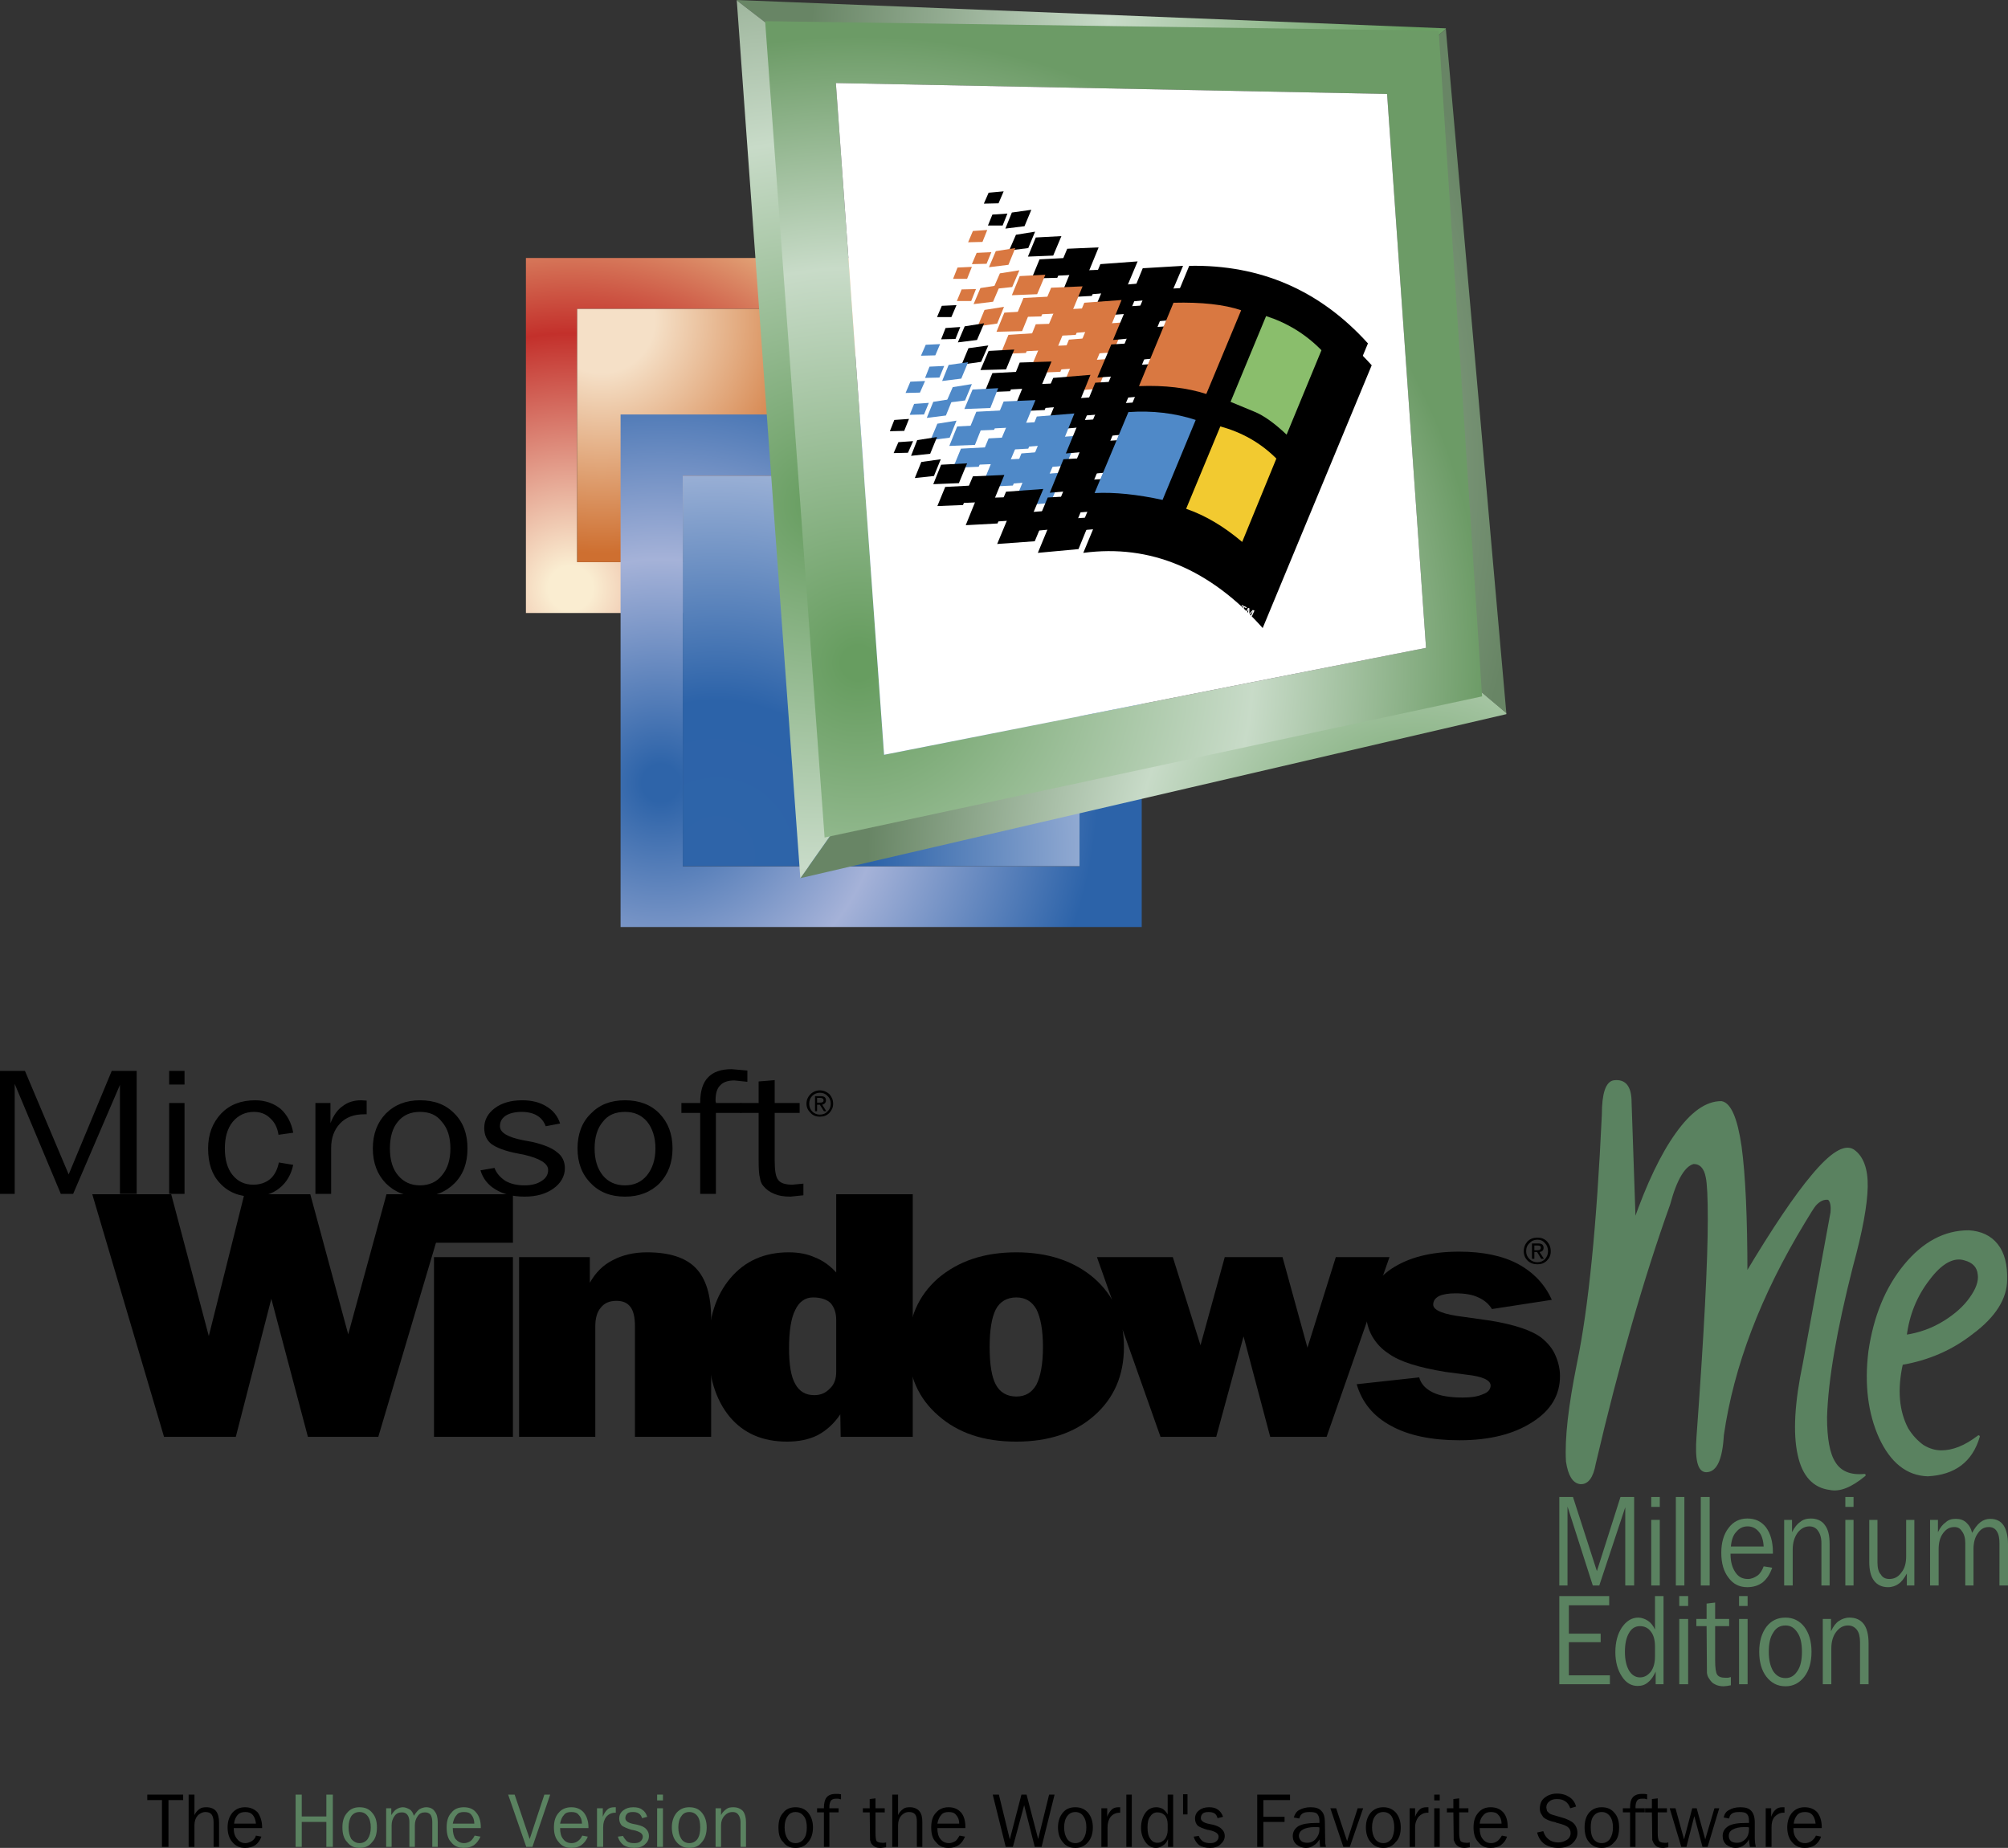 <!--?xml version="1.0" standalone="no"?--><svg xmlns="http://www.w3.org/2000/svg" viewBox="0 0 587.6 540.8"><rect x="0" y="0" width="587.6" height="540.8" fill="#333333" stroke="none"/><title>Microsoft Windows Millenium Edition - SVG vector logo - www.oklogos.com</title><path d="M456.3 464h2.4v-23.1l7.4 23.1h1.9l7.6-22.9V464h2.6v-25.9h-4l-6.9 21.7-7-21.7h-4V464z" fill="#5a8260"/><g fill="#5a8260"><path d="M483.2 441h2.5v-2.9h-2.5v2.9zM483.2 464h2.5v-19.2h-2.5V464z"/></g><path d="M490.4 464h2.5v-25.9h-2.5V464zM497.7 464h2.6v-25.9h-2.6V464zM516.8 447c-1.4-1.8-3.2-2.6-5.5-2.6-2.2 0-4.1.9-5.5 2.8-1.4 1.8-2.1 4.3-2.1 7.2 0 3.1.7 5.5 2.1 7.3 1.3 1.8 3.1 2.8 5.5 2.8 1.8 0 3.3-.5 4.5-1.4 1.2-1 2.1-2.3 2.8-4.3l-2.5-.4c-.4 1.1-1 2.1-1.8 2.7-.9.6-1.8 1-2.8 1-1.6 0-2.8-.6-3.7-2-.9-1.3-1.4-3.1-1.4-5.3v-.1h12.4v-.5c0-3-.7-5.4-2-7.2zm-5.4-.3c1.4 0 2.5.6 3.3 1.6.8.9 1.3 2.4 1.4 4.3h-9.6c.2-2 .7-3.4 1.6-4.3.8-1 1.9-1.6 3.3-1.6zM529.9 444.4c-1.2 0-2.3.3-3.1 1-.9.6-1.7 1.6-2.4 3v-3.6h-2.3V464h2.5v-10.6c0-1.9.5-3.5 1.4-4.8.9-1.2 2.1-1.9 3.5-1.9 1.1 0 2 .5 2.5 1.3.6.8 1 2 1 3.6V464h2.4v-12.1c0-2.5-.4-4.3-1.4-5.6-.9-1.3-2.4-1.9-4.1-1.9z" fill="#5a8260"/><g fill="#5a8260"><path d="M540 441h2.4v-2.9H540v2.9zM540 464h2.4v-19.2H540V464z"/></g><path d="M560.2 444.8h-2.4v10.6c0 2-.4 3.6-1.4 4.8-.9 1.3-2.1 1.9-3.5 1.9-1.1 0-2-.4-2.5-1.3-.7-.7-1-2-1-3.6v-12.4H547V457c0 2.4.4 4.3 1.4 5.6.9 1.2 2.3 1.9 4.1 1.9 1.2 0 2.3-.4 3.1-1 .9-.6 1.6-1.6 2.4-3v3.5h2.2v-19.2zM577.1 448.6c-.3-1.3-.9-2.3-1.8-3.1-.8-.7-1.8-1-3-1s-2.2.3-2.9 1c-.9.6-1.6 1.5-2.3 2.9v-3.6h-2.3V464h2.5v-10.6c0-1.9.4-3.5 1.3-4.7.9-1.2 1.9-1.8 3.3-1.8 1 0 1.7.4 2.2 1.2.7.9 1 2.1 1 3.5V464h2.4v-10.6c0-1.9.4-3.5 1.3-4.7.8-1.2 1.8-1.8 3.2-1.8 1 0 1.8.4 2.3 1.2.6.9.8 2.1.8 3.5V464h2.5v-12.1c0-2.4-.5-4.3-1.3-5.5-.9-1.3-2.2-1.9-3.9-1.9-1 0-2 .3-2.9 1-.9.7-1.7 1.8-2.4 3.1zM459.1 490.3v-9.7h9.3v-2.5h-9.3v-8.3h11.8v-2.7h-14.6v25.8h14.8v-2.6h-12zM486.8 467.1h-2.5v9.8c-.5-1.1-1.2-2-2.1-2.6-.8-.5-1.8-.9-2.8-.9-1.9 0-3.5 1-4.8 2.9-1.2 1.8-1.9 4.2-1.9 7.2 0 2.9.7 5.3 1.9 7.1 1.2 1.9 2.8 2.8 4.6 2.8 1.2 0 2.2-.3 3.1-1.1.9-.7 1.6-1.8 2.2-3.1v3.7h2.3v-25.8zm-10.1 10.8c.7-1.3 1.8-2 3.2-2 1.3 0 2.4.5 3.2 1.6.8 1 1.2 2.5 1.2 4.3v3c0 1.8-.4 3.3-1.2 4.4-.9 1.1-1.9 1.7-3.2 1.7-1.3 0-2.4-.7-3.2-2-.8-1.4-1.2-3.2-1.2-5.5s.4-4.2 1.2-5.5z" fill="#5a8260"/><g fill="#5a8260"><path d="M494 467.1h-2.6v2.9h2.6v-2.9zM491.4 492.9h2.6v-19.1h-2.6v19.1z"/></g><path d="M501.9 475.9h4.1v-2.1h-4.1V469l-2.5.3v4.5h-3v2.1h3l.1 13.7c.1.7.3 1.2.6 1.6.5.8 1 1.4 1.7 1.7.7.4 1.6.6 2.6.6l1-.1 1.1-.2v-2.4l-.8.2h-.9c-1.1 0-1.9-.3-2.3-.9-.4-.6-.6-2-.6-4.2v-10z" fill="#5a8260"/><g fill="#5a8260"><path d="M511.4 467.1h-2.5v2.9h2.5v-2.9zM508.9 492.9h2.5v-19.1h-2.5v19.1z"/></g><path d="M528 476.1c-1.4-1.8-3.3-2.7-5.5-2.7-2.4 0-4.2.9-5.6 2.7-1.4 1.9-2.1 4.3-2.1 7.3s.7 5.5 2.1 7.3c1.4 1.8 3.2 2.8 5.6 2.8 2.3 0 4.1-1 5.5-2.8 1.4-1.8 2.1-4.3 2.1-7.3s-.7-5.4-2.1-7.3zm-5.5-.4c1.5 0 2.6.7 3.5 2.1.9 1.3 1.3 3.2 1.3 5.6s-.4 4.3-1.3 5.6c-.9 1.4-2 2.1-3.5 2.1-1.6 0-2.7-.7-3.6-2-.9-1.5-1.3-3.4-1.3-5.7 0-2.4.4-4.3 1.3-5.6.8-1.4 2-2.1 3.6-2.1zM546.8 480.9c0-2.5-.5-4.4-1.4-5.6-1-1.3-2.4-1.9-4.2-1.9-1.2 0-2.2.4-3.1 1-.8.5-1.6 1.5-2.3 3v-3.6h-2.4v19.1h2.5v-10.5c0-2 .5-3.6 1.4-4.8 1-1.3 2.1-1.9 3.5-1.9 1.1 0 2 .5 2.6 1.3.6.8.9 2 .9 3.6v12.3h2.5v-12z" fill="#5a8260"/><path d="M53.6 525.2H43.1v1.6h4.3v13.7h1.9v-13.7h4.3v-1.6zM56.9 525.2h-1.7v15.3h1.7v-6.3c0-1.2.3-2.1.9-2.8.6-.7 1.5-1.1 2.3-1.1.8 0 1.4.2 1.8.7.4.5.6 1.3.6 2.2v7.3h1.6v-7.2c0-1.4-.3-2.5-.9-3.3-.6-.7-1.6-1.1-2.8-1.1-.8 0-1.5.1-2 .5-.7.5-1.2 1.1-1.5 1.8v-6zM76.5 537.5l-1.6-.3c-.2.7-.6 1.2-1.2 1.6-.7.4-1.3.6-1.9.6-1 0-1.8-.4-2.4-1.2-.7-.8-1-1.8-1-3.2h8.3v-.3c0-1.7-.5-3.2-1.3-4.3-1-1-2.2-1.5-3.7-1.5s-2.7.5-3.7 1.6c-.9 1.1-1.4 2.5-1.4 4.3s.5 3.3 1.4 4.3c1 1.2 2.2 1.7 3.7 1.7 1.2 0 2.2-.3 3-.8.8-.6 1.4-1.4 1.8-2.5zm-2.5-6.3c.5.6.8 1.5.9 2.5h-6.4c.1-1.1.5-1.9 1-2.5.6-.7 1.4-.9 2.3-.9.9 0 1.6.2 2.2.9z"/><path d="M97.4 525.2h-1.9v6.4h-7.2v-6.4h-1.8v15.3h1.8v-7.3h7.2v7.3h1.9v-15.3zM108.9 539.1c1-1 1.4-2.5 1.4-4.3s-.4-3.2-1.4-4.3c-.9-1.1-2.1-1.6-3.7-1.6-1.5 0-2.7.5-3.6 1.6-1 1.1-1.4 2.5-1.4 4.3s.4 3.3 1.4 4.3c.9 1.2 2.1 1.7 3.6 1.7 1.6 0 2.8-.5 3.7-1.7zm-3.7-8.8c1 0 1.8.4 2.4 1.2.6.8.9 1.9.9 3.3s-.3 2.5-.9 3.4c-.6.8-1.4 1.2-2.4 1.2-.9 0-1.7-.4-2.4-1.2-.5-.9-.8-2-.8-3.4s.3-2.5.8-3.3c.6-.8 1.4-1.2 2.4-1.2zM121.4 534.2c0-1.1.3-2 .9-2.8.5-.7 1.2-1 2.1-1 .6 0 1.2.2 1.6.7.3.5.5 1.2.5 2.1v7.3h1.6v-7.2c0-1.4-.3-2.5-.9-3.2-.5-.8-1.4-1.2-2.5-1.2-.6 0-1.3.2-2 .6-.5.4-1 1-1.6 1.9-.2-.8-.6-1.4-1.1-1.8-.7-.4-1.4-.7-2.1-.7-.6 0-1.3.2-1.9.6-.5.3-1 .9-1.5 1.7v-2H113v11.3h1.6v-6.3c0-1.1.3-2 .9-2.8.5-.7 1.2-1 2.1-1 .7 0 1.2.2 1.6.7.4.5.6 1.2.6 2.1v7.3h1.6v-6.3zM135.7 528.9c-1.5 0-2.8.5-3.6 1.6-1 1-1.4 2.5-1.4 4.3 0 1.9.4 3.4 1.3 4.3.9 1.2 2.2 1.7 3.7 1.7 1.3 0 2.2-.3 3-.8.8-.6 1.4-1.4 1.9-2.5l-1.7-.3c-.3.6-.7 1.2-1.2 1.6-.6.4-1.3.6-1.9.6-1 0-1.8-.4-2.5-1.2-.5-.7-.8-1.8-.8-3.2h8.2v-.3c0-1.8-.5-3.3-1.4-4.3-.8-1-2-1.5-3.6-1.5zm-2.1 2.3c.5-.7 1.2-.9 2.2-.9s1.7.2 2.2.9c.5.6.8 1.5.8 2.5h-6.3c.2-1.1.6-2 1.1-2.5zM161 525.2h-1.7l-4.3 13-4.4-13h-1.9l5.3 15.3h1.8l5.2-15.3zM172 537.5l-1.6-.3c-.3.6-.7 1.2-1.3 1.6-.5.4-1.2.6-1.8.6-1.1 0-1.9-.4-2.5-1.2-.6-.7-.9-1.8-.9-3.2h8.3v-.3c0-1.7-.5-3.2-1.4-4.3-.9-1-2.1-1.5-3.6-1.5s-2.8.5-3.7 1.6c-1 1.1-1.4 2.5-1.4 4.3s.4 3.2 1.4 4.3c.9 1.2 2.1 1.7 3.7 1.7 1.2 0 2.2-.3 2.9-.8.8-.6 1.5-1.4 1.9-2.5zm-2.6-6.3c.6.6.9 1.5.9 2.5h-6.4c.2-1.1.6-2 1.1-2.5.5-.7 1.2-.9 2.2-.9s1.7.2 2.2.9zM174.7 540.5h1.8v-5.7c0-1.3.3-2.3.9-3.1.6-.7 1.5-1.2 2.6-1.2h.2v-1.6h-.5c-.8 0-1.5.2-2 .7s-1 1.2-1.3 2.1v-2.5h-1.7v11.3zM185.2 530.3c.7 0 1.2.1 1.7.4.5.3.8.8 1 1.4l1.5-.4c-.3-.9-.7-1.6-1.5-2.1-.6-.5-1.5-.7-2.6-.7-1.2 0-2.1.3-2.9.9-.8.6-1.2 1.4-1.2 2.4 0 .9.3 1.6.8 2.1.6.4 1.5.8 2.8 1.2l.6.1c1.8.4 2.7 1 2.7 1.9 0 .5-.2 1-.7 1.4-.4.4-1.1.5-1.8.5-.8 0-1.5-.1-2.1-.5-.5-.5-.9-1-1.2-1.6l-1.5.2c.3 1.1.9 1.9 1.7 2.5.8.5 1.8.8 3.1.8s2.3-.3 3.1-1c.8-.7 1.2-1.5 1.2-2.5 0-.8-.3-1.5-.8-2-.5-.6-1.4-1-2.7-1.3l-1-.2c-1.6-.3-2.4-.9-2.4-1.7 0-.6.2-1 .6-1.4.4-.3.9-.4 1.6-.4z" fill="#5a8260"/><g fill="#5a8260"><path d="M194 525.2h-1.7v1.7h1.7v-1.7zM192.3 540.5h1.7v-11.3h-1.7v11.3z"/></g><path d="M206.8 534.8c0-1.8-.5-3.2-1.4-4.3-.9-1.1-2.1-1.6-3.7-1.6-1.5 0-2.7.5-3.7 1.6-.9 1.1-1.4 2.5-1.4 4.3s.5 3.3 1.4 4.3c1 1.2 2.2 1.7 3.7 1.7 1.6 0 2.8-.5 3.7-1.7.9-1 1.4-2.5 1.4-4.3zm-2.7-3.3c.6.8.8 1.9.8 3.3s-.2 2.5-.8 3.4c-.6.8-1.4 1.2-2.4 1.2-.9 0-1.8-.4-2.3-1.2-.6-.9-.9-2-.9-3.4s.3-2.5.9-3.3c.5-.8 1.3-1.2 2.3-1.2s1.8.4 2.4 1.2zM216 531c.4.5.7 1.3.7 2.2v7.3h1.6v-7.2c0-1.4-.3-2.5-.9-3.3-.7-.7-1.6-1.1-2.8-1.1-.8 0-1.5.1-2 .5-.7.5-1.3 1.1-1.6 1.8v-2h-1.6v11.3h1.6v-6.3c0-1.1.3-2 1-2.8.6-.7 1.4-1.1 2.4-1.1.7 0 1.2.2 1.6.7z" fill="#5a8260"/><path d="M236.5 530.5c-.9-1.1-2.2-1.6-3.7-1.6s-2.8.5-3.6 1.6c-1 1-1.4 2.5-1.4 4.3 0 2 .4 3.4 1.4 4.3.8 1.2 2.1 1.7 3.6 1.7s2.8-.5 3.7-1.7c.9-1 1.4-2.5 1.4-4.3s-.5-3.2-1.4-4.3zm-3.7-.2c1 0 1.8.4 2.4 1.2.6.7.9 1.9.9 3.3 0 1.5-.3 2.6-.9 3.4-.6.8-1.4 1.2-2.4 1.2s-1.8-.4-2.3-1.2c-.6-.9-.9-2-.9-3.4s.3-2.5.9-3.3c.5-.8 1.3-1.2 2.3-1.2zM246.1 525.1l-.8-.1h-.8c-1.3 0-2.1.4-2.6 1s-.8 1.6-.8 3.1v.1h-2v1.2h2v10.1h1.6v-10.1h2.7v-1.2h-2.7v-.5c0-.7.2-1.4.5-1.8.4-.4.9-.5 1.5-.5h.6l.8.2v-1.5zM256.2 530.4h2.7v-1.2h-2.7v-2.9l-1.7.2v2.7h-2v1.2h2l.1 8.1.3.9c.4.6.8.9 1.2 1.1.3.2 1 .3 1.7.3l1.5-.2v-1.4l-.6.1h-.6c-.7 0-1.3-.2-1.6-.5-.2-.4-.3-1.2-.3-2.4v-6zM262.8 525.2h-1.7v15.3h1.7v-6.3c0-1.2.3-2.1.9-2.8.6-.7 1.4-1.1 2.3-1.1.8 0 1.4.2 1.8.7.4.5.5 1.2.5 2.2v7.3h1.6v-7.2c0-1.4-.2-2.5-.9-3.3-.6-.7-1.6-1.1-2.7-1.1-.9 0-1.5.1-2 .5-.7.5-1.2 1.1-1.5 1.8v-6zM277.6 528.9c-1.5 0-2.8.5-3.7 1.6-1 1-1.4 2.5-1.4 4.3 0 1.9.4 3.4 1.4 4.3.9 1.2 2.1 1.7 3.7 1.7 1.2 0 2.2-.3 2.9-.8.9-.6 1.4-1.4 1.9-2.5l-1.6-.3c-.4.6-.7 1.2-1.2 1.6-.7.4-1.3.6-1.9.6-1 0-1.9-.4-2.5-1.2-.6-.7-.9-1.8-.9-3.2h8.2v-.3c0-1.8-.4-3.3-1.3-4.3s-2.1-1.5-3.6-1.5zm-2.2 2.3c.5-.7 1.3-.9 2.2-.9 1 0 1.7.2 2.2.9.6.6.9 1.5.9 2.5h-6.4c.2-1.1.6-2 1.1-2.5zM308.6 525.2H307l-3.2 13-3.4-13h-1.5l-3.4 13.1-3.2-13.1h-1.8l3.8 15.3h2.1l3.3-12.2 3.1 12.2h2l3.8-15.3zM318.4 530.5c-1-1.1-2.2-1.6-3.7-1.6-1.6 0-2.8.5-3.7 1.6-.9 1.1-1.4 2.5-1.4 4.3s.5 3.3 1.4 4.3c.9 1.2 2.1 1.7 3.7 1.7 1.5 0 2.7-.5 3.7-1.7.9-1 1.4-2.5 1.4-4.3s-.5-3.2-1.4-4.3zm-3.7-.2c.9 0 1.8.4 2.3 1.2.6.8.9 1.9.9 3.3s-.3 2.5-.9 3.4c-.5.8-1.4 1.2-2.3 1.2-1 0-1.8-.4-2.4-1.2-.6-.9-.9-2-.9-3.4s.3-2.5.9-3.3c.6-.8 1.4-1.2 2.4-1.2zM327.8 530.5v-1.6h-.5c-.8 0-1.5.2-2 .7s-1 1.2-1.3 2.1v-2.5h-1.7v11.3h1.8v-5.7c0-1.3.3-2.3.9-3.1.6-.7 1.5-1.2 2.6-1.2h.2zM331.2 525.2h-1.6v15.3h1.6v-15.3zM343.3 525.2h-1.6v5.8c-.4-.7-.9-1.2-1.4-1.6-.6-.3-1.2-.5-1.9-.5-1.3 0-2.4.5-3.2 1.6-.8 1.1-1.3 2.6-1.3 4.4 0 1.7.5 3.1 1.3 4.2s1.8 1.7 3.1 1.7c.7 0 1.4-.3 2-.7.7-.4 1.2-1.1 1.5-1.9v2.3h1.5v-15.3zm-4.6 5.2c.9 0 1.6.3 2.2.9.5.6.8 1.5.8 2.6v1.7c0 1-.3 1.9-.8 2.6-.6.7-1.3 1.1-2.2 1.1-.9 0-1.6-.4-2.1-1.2-.6-.8-.8-1.9-.8-3.3s.2-2.5.8-3.2c.5-.8 1.2-1.2 2.1-1.2zM347.5 525.1h-1.3v5.9h1.3v-5.9zM357.1 539.8c.8-.7 1.3-1.5 1.3-2.5 0-.8-.3-1.5-.9-2-.5-.6-1.4-1-2.6-1.3l-1-.2c-1.6-.3-2.5-.9-2.5-1.7 0-.6.2-1 .6-1.4.4-.3 1-.4 1.7-.4.6 0 1.2.1 1.7.4.5.3.7.8.9 1.4l1.6-.4c-.3-.9-.8-1.6-1.5-2.1s-1.5-.7-2.6-.7c-1.2 0-2.2.3-2.9.9-.8.6-1.2 1.4-1.2 2.4 0 .9.3 1.6.8 2.1.5.4 1.5.8 2.8 1.2l.6.1c1.8.4 2.7 1 2.7 1.9 0 .5-.2 1-.7 1.4s-1.1.5-1.8.5-1.4-.1-2.1-.5c-.6-.5-1-1-1.2-1.6l-1.5.2c.3 1.1.9 1.9 1.6 2.5.8.5 1.9.8 3.2.8 1.2 0 2.3-.3 3-1zM377.5 525.2h-9.6v15.3h1.8v-7.3h6.2v-1.5h-6.2v-4.9h7.8v-1.6zM385.4 530.8c.4.4.7 1.1.7 2v.7h-1c-2.3 0-4 .3-5.1.9-1.1.7-1.7 1.7-1.7 2.9 0 1 .3 1.8 1.1 2.5.7.6 1.7 1 2.8 1 .9 0 1.6-.3 2.2-.7.7-.4 1.3-1 1.7-1.8l.2 2.2h1.7l-.2-1.1-.1-6.1c0-1.5-.3-2.6-1-3.3-.7-.8-1.7-1.1-3.2-1.1-1.3 0-2.4.3-3.3.8-.8.4-1.3 1.2-1.6 2.2l1.6.3c.2-.7.5-1.2 1-1.5.5-.3 1.2-.4 2-.4 1 0 1.8.1 2.2.5zm-2.9 8.5c-.7 0-1.3-.2-1.7-.5-.4-.4-.7-.9-.7-1.5 0-.9.5-1.5 1.2-1.9.7-.4 1.9-.7 3.4-.7h.9l.5.1v.6c0 1.1-.4 2-1.1 2.8-.6.7-1.5 1.1-2.5 1.1zM393.1 540.5h1.9l3.9-11.3h-1.6l-3.1 9.6-3.2-9.6h-1.7l3.8 11.3zM408.4 539.1c1-.9 1.5-2.4 1.5-4.3 0-1.8-.5-3.2-1.4-4.3-1-1.1-2.2-1.6-3.7-1.6s-2.7.5-3.7 1.6c-.9 1.1-1.4 2.5-1.4 4.3s.5 3.3 1.4 4.3c1 1.2 2.2 1.7 3.7 1.7s2.7-.5 3.6-1.7zm-3.6-8.8c1 0 1.8.4 2.4 1.2.5.8.8 1.9.8 3.3s-.3 2.5-.8 3.4c-.7.8-1.4 1.2-2.4 1.2s-1.8-.4-2.4-1.2c-.6-.9-.9-2-.9-3.4s.3-2.5.9-3.3c.6-.8 1.4-1.2 2.4-1.2zM418 528.9h-.6c-.8 0-1.5.2-2 .7s-1 1.2-1.3 2.1v-2.5h-1.6v11.3h1.6v-5.7c0-1.3.4-2.3 1-3.1.7-.7 1.5-1.2 2.6-1.2h.3v-1.6zM421.3 525.2h-1.6v1.7h1.6v-1.7zM419.7 540.5h1.6v-11.3h-1.6v11.3zM429.7 530.4v-1.2H427v-2.9l-1.7.2v2.7h-1.9v1.2h1.9l.1 8.1.4.9c.3.5.7.9 1.2 1.1.4.2 1 .3 1.7.3l1.4-.2v-1.4l-.5.1h-.6c-.7 0-1.3-.2-1.6-.5-.2-.4-.4-1.2-.4-2.4v-6h2.7zM441 537.5l-1.5-.3c-.5.8-.9 1.3-1.3 1.6-.6.4-1.2.6-1.8.6-1.1 0-1.9-.4-2.5-1.2-.6-.7-.9-1.8-.9-3.2h8.2v-.3c0-1.8-.4-3.3-1.3-4.3s-2.1-1.5-3.7-1.5c-1.5 0-2.7.5-3.6 1.6-1 1.1-1.4 2.5-1.4 4.3s.4 3.3 1.4 4.3c.9 1.2 2.1 1.7 3.6 1.7 1.2 0 2.3-.3 3-.8.9-.7 1.5-1.5 1.8-2.5zm-2.5-6.3c.6.6.9 1.5.9 2.5H433c.1-1.1.5-1.9 1.1-2.5.6-.7 1.3-.9 2.2-.9.9 0 1.7.2 2.2.9zM456.7 531.8l-.7-.2c-1.4-.4-2.2-.6-2.6-.9l-.7-.7-.2-1c0-.8.3-1.4.9-1.8.5-.5 1.3-.7 2.2-.7 1 0 1.8.2 2.5.7.6.4 1.1 1.1 1.4 2l1.7-.5c-.3-1.2-1-2.2-2-2.8-.9-.6-2.1-1-3.6-1s-2.7.5-3.6 1.2c-1 .8-1.4 1.9-1.4 3.2 0 .5.1 1 .3 1.4l.7 1.1c.8.7 2 1.2 3.6 1.5.1.1.4.2.5.2 1.6.4 2.7.8 3.2 1.3.5.4.7 1 .7 1.7 0 .8-.4 1.5-1 1.9-.8.5-1.6.8-2.6.8-1.1 0-2.1-.3-2.8-.9-.7-.5-1.2-1.2-1.6-2.4l-1.8.4c.4 1.5 1.1 2.6 2.2 3.4 1.1.7 2.5 1.1 4 1.1 1.7 0 3-.4 4-1.2 1-.9 1.6-1.9 1.6-3.2 0-1.1-.4-2.1-1.1-2.8-.6-.6-1.9-1.3-3.8-1.8zM472.4 530.5c-.9-1.1-2.1-1.6-3.7-1.6-1.5 0-2.7.5-3.7 1.6-.9 1.1-1.3 2.5-1.3 4.3s.4 3.3 1.3 4.3c1 1.2 2.2 1.7 3.7 1.7s2.7-.5 3.7-1.7c1-.9 1.4-2.4 1.4-4.3 0-1.8-.4-3.2-1.4-4.3zm-3.7-.2c1 0 1.8.4 2.4 1.2.6.8.9 1.9.9 3.3s-.3 2.5-.9 3.4c-.6.8-1.4 1.2-2.4 1.2s-1.8-.4-2.4-1.2c-.6-.9-.8-2-.8-3.4s.2-2.5.8-3.3c.6-.8 1.4-1.2 2.4-1.2zM482 525.1l-.8-.1h-.9c-1.1 0-2 .4-2.5 1-.6.7-.8 1.7-.8 3.1v.1h-2.1v1.2h2.1v10.1h1.6v-10.1h2.7v-1.2h-2.7v-.2-.3c0-.7.2-1.4.5-1.8.3-.4.8-.5 1.5-.5h.7l.7.2v-1.5z"/><path d="M487.8 529.2h-2.7v-2.9l-1.7.2v2.7h-2v1.2h2l.1 8.1.4.9c.4.6.7.9 1.1 1.1.4.2 1 .3 1.8.3l1.4-.2v-1.4l-.5.1h-.7c-.7 0-1.2-.2-1.5-.5-.3-.5-.4-1.3-.4-2.4v-6h2.7v-1.2zM503.1 529.2h-1.4l-2.7 9.1-2.5-9.1h-1.3l-2.4 9.1-2.5-9.1h-1.7l3.4 11.3h1.5l2.3-9 2.4 9h1.5l3.4-11.3zM509 530.3c1 0 1.7.1 2.1.5.5.4.7 1.1.7 2v.7h-1c-2.3 0-4 .3-5 .9-1.1.7-1.7 1.6-1.7 2.9 0 1 .3 1.8 1 2.5.8.6 1.7 1 2.8 1 .9 0 1.7-.3 2.3-.7.6-.4 1.2-1 1.6-1.8l.1 1.1.2 1.1h1.7l-.2-1.1-.1-1.2v-4.9c0-1.5-.4-2.7-1-3.3-.7-.8-1.7-1.1-3.2-1.1-1.4 0-2.5.3-3.3.8-.9.4-1.4 1.2-1.6 2.2l1.6.3c.1-.7.4-1.2.9-1.5.5-.3 1.2-.4 2.1-.4zm2.8 4.5v.6c0 1.1-.3 2-1 2.8-.7.7-1.5 1.1-2.5 1.1-.8 0-1.4-.2-1.8-.5-.4-.4-.6-.9-.6-1.5 0-.9.4-1.5 1.2-1.9.7-.4 1.8-.7 3.4-.7h.8l.5.1zM522.2 528.9h-.6c-.8 0-1.5.2-2 .7-.6.5-1 1.2-1.3 2.1v-2.5h-1.6v11.3h1.7v-5.7c0-1.2.2-2.3.9-3.1.7-.7 1.5-1.2 2.6-1.2h.3v-1.6zM533.1 535v-.3c0-1.8-.5-3.3-1.3-4.3-.9-1-2.2-1.5-3.7-1.5s-2.7.5-3.7 1.6c-.9 1.1-1.4 2.5-1.4 4.3s.5 3.3 1.4 4.3c1 1.2 2.2 1.7 3.7 1.7 1.2 0 2.3-.3 3-.8.9-.7 1.5-1.5 1.8-2.5l-1.5-.3c-.3.7-.8 1.2-1.3 1.6-.6.4-1.2.6-1.9.6-1.1 0-1.8-.4-2.4-1.2-.7-.8-1-1.8-1-3.2h8.3zm-4.9-4.7c.9 0 1.6.2 2.2.9.5.6.8 1.5.9 2.5h-6.4c.1-1.1.5-1.9 1-2.5.6-.7 1.4-.9 2.3-.9zM131.8 349.5h-18.7l-11.2 41-11.1-41H71.5L61.1 391l-11-41.5H27l21 71h21l10.4-40.4 10.7 40.4h20.6l21.1-71z"/><path d="M127 363.7h23.1v-14.2H127v14.2zM150.1 367.9H127v52.6h23.1v-52.6zM174.2 388.2c0-2.4.5-4.2 1.6-5.5 1.1-1.4 2.6-2 4.6-2 1.9 0 3.2.6 4.1 1.8.9 1.2 1.3 3.1 1.3 5.6v32.4h22.3v-34.6c0-6.8-1.5-11.7-4.5-14.8-3-3.1-7.8-4.6-14.3-4.6-3.8 0-7.2.8-10 2.3-2.8 1.4-5 3.6-6.7 6.6v-7.5h-20.7v52.6h22.3v-32.3z"/><path d="M267.1 349.5h-22.4v22.9c-1.8-2-3.9-3.5-6.2-4.4-2.2-1-4.7-1.5-7.7-1.5-7.1 0-12.8 2.5-17.1 7.6-4.2 5-6.4 11.7-6.4 20.2s2.1 15.3 6.2 20.3c4.1 4.9 9.7 7.3 16.8 7.3 3.4 0 6.4-.6 9-1.9 2.6-1.4 4.8-3.4 6.6-6.1l.1 6.6h21.1v-71zm-29.2 30.2c2.3 0 4.1.6 5.2 1.7 1.1 1.3 1.6 2.9 1.6 5v15c0 2-.5 3.7-1.8 4.9-1.2 1.3-2.7 2-4.6 2-2.6 0-4.4-1.1-5.6-3.3-1.2-2.1-1.8-5.5-1.8-10.4 0-5.1.6-8.9 1.8-11.2 1.1-2.4 2.9-3.7 5.2-3.7z"/><path d="M320.2 374.1c-5.8-5-13.4-7.6-22.8-7.6-9.5 0-17 2.6-22.9 7.6-5.8 5.1-8.7 11.8-8.7 20.1s2.9 15 8.8 20.1c5.8 5.1 13.3 7.6 22.8 7.6 9.4 0 17-2.5 22.8-7.6 5.8-5.1 8.7-11.8 8.7-20.1s-2.9-15-8.7-20.1zm-30.6 20.1c0-5 .6-8.6 1.8-11 1.2-2.3 3.3-3.5 6-3.5s4.6 1.2 5.9 3.5c1.2 2.4 1.9 6 1.9 11s-.7 8.6-1.9 11c-1.3 2.3-3.2 3.5-5.9 3.5s-4.8-1.2-6-3.5c-1.2-2.2-1.8-5.9-1.8-11zM406.6 367.9h-15.7l-8.3 26.5-7.3-26.5h-16.9l-7.1 25.8-8.1-25.8H321l18.6 52.6h16.3l8-29.4 7.8 29.4h16.5l18.4-52.6z"/><path d="M407.2 371.3c-4.9 3.3-7.4 7.8-7.4 13.2 0 2.3.6 4.5 1.7 6.5 1.2 2.1 2.8 3.8 4.8 5.1 3.3 2.4 8.8 4.1 16.7 5.4l6.1.8c4.7.5 7.1 1.6 7.1 3.2 0 1-.7 2-2.2 2.5-1.5.7-3.5 1-6 1-3.7 0-6.7-.5-8.7-1.5-2.1-1-3.5-2.5-4-4.4l-18.3 2c1.6 5.4 4.9 9.4 10.1 12.2 5.1 2.8 11.8 4.2 20 4.2 8.8 0 15.9-1.8 21.3-5.3 5.4-3.4 8.1-7.9 8.1-13.5 0-2.1-.5-4.2-1.4-6.2-.8-1.8-2.1-3.4-3.9-4.9-2.8-2.2-7.8-3.9-15-5.1l-7.8-1.1c-5.9-.7-9-1.9-9-3.6 0-1.1.6-1.9 1.7-2.5 1.1-.5 2.7-.8 4.8-.8 2.8 0 5.1.4 6.7 1.2 1.6.7 3 1.8 4 3.4l17.5-2.7c-2-4.5-5.3-8-9.9-10.5-4.5-2.4-10.3-3.6-17.2-3.6-8.3 0-14.8 1.7-19.8 5zM452.7 363.3c-.8-.8-1.7-1.1-2.8-1.1s-2.1.3-2.9 1.1c-.7.8-1.1 1.7-1.1 2.9 0 1.1.4 2 1.1 2.7.8.8 1.8 1.1 2.9 1.1s2-.3 2.8-1.1c.7-.7 1.1-1.6 1.1-2.7 0-1.2-.4-2.1-1.1-2.9zm-.6.5c.6.6.9 1.4.9 2.4 0 .9-.3 1.6-.9 2.3-.6.6-1.3.9-2.2.9s-1.7-.3-2.3-.9c-.7-.7-1-1.4-1-2.3 0-1 .3-1.8 1-2.4.6-.7 1.4-1 2.3-1s1.6.3 2.2 1z"/><path d="M451.7 365.2c0-.9-.5-1.3-1.6-1.3h-1.8v4.5h.7v-2h.8l1.2 2h.8l-1.3-2c.8-.1 1.2-.5 1.2-1.2zm-.8-.1c0 .5-.3.8-1 .8h-.9v-1.4h.9c.7 0 1 .2 1 .6zM40 349.4v-36h-7.3l-12.6 30.3-12.8-30.3H0v36h4.3v-32.2l13.5 32.2h3.6l13.7-31.9v31.9H40zM49.5 317.4H54v-4h-4.5v4zM49.5 349.4H54v-26.6h-4.5v26.6zM74.3 325.4c1.9 0 3.5.6 4.7 1.8 1.4 1.2 2.2 2.9 2.5 4.9l4.3-.6c-.5-2.9-1.8-5.3-3.7-7-2-1.6-4.5-2.5-7.4-2.5-4.2 0-7.5 1.3-10 3.9-2.5 2.7-3.8 6-3.8 10.2 0 4.3 1.1 7.7 3.5 10.2 2.4 2.6 5.6 3.9 9.6 3.9 3.1 0 5.7-.8 7.8-2.5 2-1.6 3.4-3.9 4-6.8l-4.2-.7c-.4 2.1-1.3 3.8-2.6 4.9-1.4 1.1-3 1.6-4.9 1.6-2.5 0-4.5-.9-6.1-2.9-1.5-1.9-2.2-4.5-2.2-7.7s.7-5.8 2.3-7.8c1.6-1.9 3.7-2.9 6.2-2.9zM107.3 322.1l-1.6-.1c-2.2 0-4 .6-5.4 1.7-1.5 1-2.7 2.7-3.6 5v-5.9h-4.4v26.6h4.6V336c0-3 .9-5.4 2.6-7.2s4-2.7 7.1-2.7h.7v-4zM133 346.3c2.6-2.6 3.8-6 3.8-10.2 0-4.2-1.2-7.6-3.8-10.2-2.5-2.6-5.8-3.9-10.1-3.9-4.1 0-7.4 1.3-10 3.9-2.5 2.6-3.8 6-3.8 10.2 0 4.2 1.3 7.6 3.8 10.2 2.6 2.6 5.9 3.9 10 3.9 4.2 0 7.5-1.3 10.1-3.9zm-10.1-20.9c2.8 0 4.9.9 6.4 2.9 1.7 1.9 2.5 4.5 2.5 7.8s-.8 5.9-2.5 7.9c-1.5 1.9-3.7 2.9-6.4 2.9s-4.8-1-6.4-2.9c-1.6-1.9-2.4-4.5-2.4-7.9 0-3.4.8-6 2.3-7.8 1.6-2 3.8-2.9 6.5-2.9zM153.1 333.7c-4.5-.9-6.8-2.2-6.8-4.1 0-1.3.5-2.3 1.7-3.1 1.1-.7 2.7-1.1 4.6-1.1s3.5.4 4.6 1.1c1.2.7 2 1.8 2.5 3.1l4.2-.8c-.7-2.2-2.1-3.9-4-5-1.9-1.2-4.3-1.8-7.1-1.8-3.3 0-6 .8-8 2.3s-3.1 3.4-3.1 5.8c0 2 .7 3.6 2.1 4.7 1.5 1.1 4.1 2.1 7.8 2.8l1.6.3c4.8 1.1 7.2 2.6 7.2 4.5 0 1.3-.6 2.4-1.9 3.2-1.3.9-3 1.3-5 1.3-2.2 0-4-.4-5.6-1.3-1.5-1-2.6-2.2-3.2-3.8l-4.1.7c.7 2.4 2.2 4.3 4.4 5.6 2.3 1.4 5.1 2.1 8.5 2.1 3.5 0 6.3-.8 8.5-2.4 2.1-1.5 3.3-3.6 3.3-5.9 0-2-.8-3.6-2.3-4.7-1.4-1.2-3.8-2.2-7.2-3l-2.7-.5zM172.9 325.9c-2.6 2.5-3.9 6-3.9 10.2 0 4.2 1.3 7.6 3.9 10.2 2.5 2.6 5.8 3.9 10 3.9 4.1 0 7.5-1.3 10.1-3.9 2.5-2.6 3.8-6 3.8-10.2 0-4.2-1.3-7.6-3.8-10.2s-5.9-3.9-10.1-3.9c-4.2 0-7.5 1.3-10 3.9zm3.5 18.1c-1.6-2-2.4-4.6-2.4-7.9 0-3.3.8-5.9 2.4-7.8 1.5-2 3.7-2.9 6.5-2.9 2.7 0 4.8.9 6.5 2.9 1.5 1.9 2.4 4.5 2.4 7.8s-.9 5.9-2.5 7.9c-1.6 1.9-3.7 2.9-6.4 2.9-2.8 0-4.9-1-6.5-2.9zM209.5 322.8c0-.2 0-.3-.1-.5v-.5c0-1.9.5-3.4 1.4-4.2.8-.9 2.2-1.4 4.1-1.4l3.8.4v-3.3l-4.6-.4c-3.1 0-5.4.8-6.9 2.4-1.5 1.5-2.3 4-2.3 7.3v.2h-5.5v2.9h5.5v23.7h4.6v-23.7h7.4v-2.9h-7.4z"/><path d="M226.7 322.8v-6.7l-4.7.4v6.3h-5.3v2.9h5.3v13.8c0 2.6.1 4.3.4 5.3.1.8.4 1.6.9 2.2.9 1.1 2 1.9 3.3 2.4 1.1.5 2.7.8 4.7.8l3.8-.4v-3.4l-3.2.3c-2 0-3.4-.4-4.1-1.3-.8-.9-1.1-2.8-1.1-5.7v-14h7.3v-2.9h-7.3zM237.2 320.2c-.8.8-1.2 1.7-1.2 2.8 0 1.1.4 1.9 1.2 2.7.7.8 1.7 1.1 2.7 1.1 1.1 0 2-.3 2.8-1.1.7-.8 1.1-1.6 1.1-2.7s-.4-2-1.1-2.8c-.8-.7-1.7-1.1-2.8-1.1-1 0-2 .4-2.7 1.1zm-.4 2.8c0-.9.3-1.7.9-2.3.6-.6 1.4-.9 2.2-.9.9 0 1.7.3 2.2.9.7.6 1 1.4 1 2.3 0 .9-.3 1.7-1 2.3-.5.6-1.3.9-2.2.9-.8 0-1.6-.3-2.2-.9-.6-.6-.9-1.4-.9-2.3z"/><path d="M240.2 320.8h-1.7v4.4h.6v-1.9h.8l1.2 1.9h.7l-1.2-1.9c.7-.2 1.1-.6 1.1-1.3 0-.8-.5-1.2-1.5-1.2zm-.3 1.9h-.8v-1.4h.9c.7 0 1 .3 1 .7 0 .5-.3.7-1.1.7z"/><path d="M531.1 352.6c1.3-1.4 2.5-2 4-1.8.8.6 1.1 2 .9 4.1l-8.1 44.2c-2.4 11.4-2.9 20.3-1.5 26.6 1.3 6.1 4.4 9.4 9.1 10 2.8.6 6.1-.7 10.1-4-4.1.4-7.1-.8-8.8-3.6-1.7-2.6-2.5-7.1-2.5-13.3.3-11 2.9-25.8 7.6-44.3 2.8-10.2 4.2-17.9 4.3-23.2.1-5.3-1.3-8.8-3.9-10.6-2.5-1.6-6.5.9-11.9 7.4-4.9 5.8-11.4 15.4-19.4 28.8 0-16.8-.6-29.2-1.7-37.3-1.2-8.3-3.1-12.6-5.6-13-4.4 0-8.7 3.1-13.1 9.3-4.3 6-8.4 14.6-12.3 25.7l-1.2-35c0-4.5-1.6-6.5-4.8-6.1-2.1.3-3.2 3.6-3.2 9.7-1.5 32.3-3.9 56.6-7.3 72.9-2.5 12.4-3.6 21.9-3.2 28.6.6 4 1.9 6.1 3.9 6.3 2 .1 3.4-1.7 4.1-5.6 6.8-29.1 14.1-54.5 21.8-76 2-7.5 4.5-11.5 7.2-12.1 2 0 3.4 1.4 3.9 4.2.4 1.8.6 6 .6 12.3 0 12.4-1.1 33.6-3.3 63.6-.5 6.7.3 10.1 2.5 10.1 2.8 0 4.4-3.5 4.8-10.5 2.9-20.2 10.8-41 23.8-62.4 1.6-2.7 2.7-4.4 3.2-5z" fill="#5a8260"/><path d="M531.1 352.6c-.5.6-1.6 2.3-3.2 5-13 21.4-20.9 42.2-23.8 62.4-.4 7-2 10.5-4.8 10.5-2.2 0-3-3.4-2.5-10.1 2.2-30 3.3-51.2 3.3-63.6 0-6.3-.2-10.5-.6-12.3-.5-2.8-1.9-4.2-3.9-4.2-2.7.6-5.2 4.6-7.2 12.1-7.7 21.5-15 46.9-21.8 76-.7 3.9-2.1 5.7-4.1 5.6-2-.2-3.3-2.3-3.9-6.3-.4-6.7.7-16.2 3.2-28.6 3.4-16.3 5.8-40.6 7.3-72.9 0-6.1 1.1-9.4 3.2-9.7 3.2-.4 4.8 1.6 4.8 6.1l1.2 35c3.9-11.1 8-19.7 12.3-25.7 4.4-6.2 8.7-9.3 13.1-9.3 2.5.4 4.4 4.7 5.6 13 1.1 8.1 1.7 20.5 1.7 37.3 8-13.4 14.5-23 19.4-28.8 5.4-6.5 9.4-9 11.9-7.4 2.6 1.8 4 5.3 3.9 10.6-.1 5.3-1.5 13-4.3 23.2-4.7 18.5-7.3 33.3-7.6 44.3 0 6.2.8 10.7 2.5 13.3 1.7 2.8 4.7 4 8.8 3.6-4 3.3-7.3 4.6-10.1 4-4.7-.6-7.8-3.9-9.1-10-1.4-6.3-.9-15.2 1.5-26.6l8.1-44.2c.2-2.1-.1-3.5-.9-4.1-1.5-.2-2.7.4-4 1.8" fill="none" stroke="#5a8260" stroke-width=".7" stroke-linecap="round" stroke-linejoin="round"/><path d="M587 374.5c.1-4.3-.7-7.7-2.7-10.2-1.9-2.4-4.7-3.7-8.2-3.9-7 0-13.2 3.3-18.7 10-5.4 6.6-8.8 14.9-10.3 25.1-1.2 9.7-.1 18.1 3.1 25.2 3.3 7.1 7.9 10.8 13.9 11 7.8-.4 12.8-4.1 14.9-11.3-3.9 3-7.5 4.4-10.9 4.4-1.8 0-3.6-.5-5.4-1.6-1.8-1.3-3.3-2.9-4.6-5-2.7-5.1-3.3-11.5-1.6-19.1 7.6-1.3 14.5-4.2 20.6-9 6.6-4.9 9.9-10.2 9.9-15.6zm-22.6-.2c3.6-4.8 7.2-6.8 10.5-5.8 2.6.7 4 2.2 4.2 4.5.3 2-.6 4.4-2.4 6.9-1.8 2.6-4.4 4.9-7.6 6.9-3.5 2.2-7.4 3.6-11.5 4.2.8-6.3 3-11.8 6.8-16.7z" fill="#5a8260"/><path d="M574.9 368.5c2.6.7 4 2.2 4.2 4.5.3 2-.6 4.4-2.4 6.9-1.8 2.6-4.4 4.9-7.6 6.9-3.5 2.2-7.4 3.6-11.5 4.2.8-6.3 3-11.8 6.8-16.7 3.6-4.8 7.2-6.8 10.5-5.8" fill="none" stroke="#5a8260" stroke-width=".7" stroke-linecap="round" stroke-linejoin="round"/><path d="M584.3 364.3c-1.9-2.4-4.7-3.7-8.2-3.9-7 0-13.2 3.3-18.7 10-5.4 6.6-8.8 14.9-10.3 25.1-1.2 9.7-.1 18.1 3.1 25.2 3.3 7.1 7.9 10.8 13.9 11 7.8-.4 12.8-4.1 14.9-11.3-3.9 3-7.5 4.4-10.9 4.4-1.8 0-3.6-.5-5.4-1.6-1.8-1.3-3.3-2.9-4.6-5-2.7-5.1-3.3-11.5-1.6-19.1 7.6-1.3 14.5-4.2 20.6-9 6.6-4.9 9.9-10.2 9.9-15.6.1-4.3-.7-7.7-2.7-10.2" fill="none" stroke="#5a8260" stroke-width=".7" stroke-linecap="round" stroke-linejoin="round"/><radialGradient id="a" cx="166.932" cy="172.174" r="127.714" gradientUnits="userSpaceOnUse"><stop offset=".051" stop-color="#faedd1"/><stop offset=".584" stop-color="#c3302b"/><stop offset=".925" stop-color="#e7b783"/></radialGradient><path d="M153.9 75.5v103.9h96.4V75.5h-96.4zm81.5 14.9v74.1h-66.5V90.4h66.5z" fill="url(#a)"/><radialGradient id="b" cx="175.977" cy="93.572" r="92.242" gradientUnits="userSpaceOnUse"><stop offset=".169" stop-color="#f5e0c7"/><stop offset=".741" stop-color="#ce6f30"/></radialGradient><path d="M235.4 164.5V90.4h-66.5v74.1h66.5z" fill="url(#b)"/><radialGradient id="c" cx="193.33" cy="229.142" r="177.275" gradientUnits="userSpaceOnUse"><stop offset=".031" stop-color="#2e64a9"/><stop offset=".369" stop-color="#a5b2d8"/><stop offset=".722" stop-color="#2c63a9"/></radialGradient><path d="M334.1 121.3H181.6v150h152.5v-150zm-134.3 18h116.1v114.2H199.8V139.3z" fill="url(#c)"/><radialGradient id="d" cx="209.672" cy="250.107" r="153.437" gradientUnits="userSpaceOnUse"><stop offset="0" stop-color="#2e64a9"/><stop offset=".294" stop-color="#2c63a9"/><stop offset=".914" stop-color="#c8d0e8"/></radialGradient><path d="M315.9 139.3H199.8v114.2h116.1V139.3z" fill="url(#d)"/><radialGradient id="e" cx="415.115" cy="13.332" r="199.798" gradientUnits="userSpaceOnUse"><stop offset=".008" stop-color="#679d60"/><stop offset=".455" stop-color="#c8dbc8"/><stop offset=".89" stop-color="#688565"/></radialGradient><path d="M423.1 8.5v-.2L215.6 0v.1l.5.4 23.2 17.9 171.2.6 12.6-10.5z" fill="url(#e)"/><radialGradient id="f" cx="194.539" cy="137.624" r="282.664" gradientUnits="userSpaceOnUse"><stop offset=".008" stop-color="#679d60"/><stop offset=".455" stop-color="#c8dbc8"/><stop offset=".89" stop-color="#688565"/></radialGradient><path d="M410.5 19h.5l12.1 174.7v.1l17.7 14.9L423.1 8.5 410.5 19z" fill="url(#f)"/><radialGradient id="g" cx="414.536" cy="252.606" r="180.552" gradientUnits="userSpaceOnUse"><stop offset=".008" stop-color="#679d60"/><stop offset=".455" stop-color="#c8dbc8"/><stop offset=".89" stop-color="#688565"/></radialGradient><path d="M440.8 209v-.3l-17.7-14.9v.1l-170.2 36.7v-.1L234.2 257l206.6-48z" fill="url(#g)"/><radialGradient id="h" cx="423.1" cy="245.048" r="55.02" gradientUnits="userSpaceOnUse"><stop offset=".008" stop-color="#679d60"/><stop offset=".455" stop-color="#c8dbc8"/><stop offset=".89" stop-color="#688565"/></radialGradient><path d="M423.1 193.7v.2-.2z" fill="url(#h)"/><radialGradient id="i" cx="240.421" cy="147.609" r="233.558" gradientUnits="userSpaceOnUse"><stop offset=".008" stop-color="#679d60"/><stop offset=".455" stop-color="#c8dbc8"/><stop offset=".89" stop-color="#688565"/></radialGradient><path d="M237.7 18.4h1.6L216.1.5l-.5-.4L234.2 257l18.7-26.5-15.2-212.1z" fill="url(#i)"/><radialGradient id="j" cx="252.9" cy="245.037" r="187.819" gradientUnits="userSpaceOnUse"><stop offset=".008" stop-color="#679d60"/><stop offset=".455" stop-color="#c8dbc8"/><stop offset=".89" stop-color="#688565"/></radialGradient><path d="M252.9 230.6v-.1.1z" fill="url(#j)"/><radialGradient id="k" cx="251.179" cy="194.003" r="247.481" gradientUnits="userSpaceOnUse"><stop offset=".02" stop-color="#679d60"/><stop offset=".467" stop-color="#c8dbc8"/><stop offset=".741" stop-color="#6c9b66"/></radialGradient><path d="M433.7 203.8L421 9 223.9 6.2l17.4 238.9 192.4-41.3zM405.9 27.5l11.4 162.1-158.6 31.3-14.1-196.6 161.3 3.2z" fill="url(#k)"/><path d="M417.3 189.6L405.9 27.5l-161.3-3.2 14.1 196.6 158.6-31.3z" fill="#fff"/><path d="M365.8 186.2l.6-1.4v1.6l.3.1 1.1-1.2-.6 1.4.3.2.7-1.8-.4-.2-1.1 1.2v-1.6l-.4-.2-.7 1.8.2.1zM365.8 184.4l.1-.2-1.4-.6-.1.2.7.3-.7 1.5.2.1.7-1.5.5.2z" fill="#fff"/><path d="M369.5 183.8l31.9-76.9c-13.9-15.5-31.3-23-52.2-22.7L317 161.8c19.6-2.6 37.1 4.7 52.5 22zM347.3 84.2l-11.7.7-4.1 9.8 11.9-1.1 3.9-9.4zM342.7 95.4l-11.8.8-4 9.7 11.9-1.1 3.9-9.4zM338 106.5l-11.7.7-4 9.8 11.8-1 3.9-9.5zM333.4 117.7l-11.7.7-4.1 9.8 11.9-1.1 3.9-9.4zM328.8 128.7l-11.7.8-4 9.7 11.8-1 3.9-9.5zM324.1 140.1l-11.7.7-4.1 9.8 11.9-1 3.9-9.5zM319.4 151.4l-11.7.7-4 9.7 11.9-1.1 3.8-9.3zM323.1 83.8l-3.7 8.8 11-.8 3.7-8.9-11 .9z"/><path d="M325.7 103.1l3.7-8.8-11 .8-3.6 8.8 10.9-.8zM321.3 113.8l3.6-8.8-10.9.8-3.7 8.8 11-.8z" fill="#d97841"/><path d="M309.3 117l-3.7 9 11-1 3.7-8.8-11 .8z"/><path d="M304.6 128.3l-3.7 8.9 11-.9 3.7-8.8-11 .8zM300.1 139.1l-3.7 9 11-.9 3.7-8.9-11 .8z" fill="#4f89c8"/><path d="M302.8 158.4l3.7-8.9-11 .8-3.7 8.9 11-.8zM322.7 78.9l-9.3.4-3.2 7.8 9.3-.5 3.2-7.7z"/><path d="M308.7 90.7l-3.3 7.8 9.4-.5 3.2-7.8-9.3.5zM304.3 101.4l-3.3 7.8 9.3-.4 3.2-7.8-9.2.4z" fill="#d97841"/><path d="M308.9 112.2l-9.3.4-3.2 7.8 9.3-.4 3.2-7.8z"/><path d="M294.9 124l-3.3 7.8 9.3-.5 3.3-7.8-9.3.5zM290.4 134.7l-3.2 7.8 9.2-.4 3.3-7.9-9.3.5z" fill="#4f89c8"/><path d="M291.9 153.2l3.2-7.7-9.3.3-3.2 7.9 9.3-.5zM304.2 75.9l-2.3 5.6 7.5-.2 2.4-5.8-7.6.4z"/><path d="M299.5 87.2l-2.3 5.6 7.5-.2 2.4-5.8-7.6.4zM295.1 98l-2.3 5.6 7.4-.3 2.5-5.8-7.6.5z" fill="#d97841"/><path d="M297.9 108.8l-7.5.4-2.3 5.6 7.5-.3 2.3-5.7z"/><path d="M285.7 120.5l-2.3 5.6 7.5-.3 2.4-5.7-7.6.4zM281.2 131.3l-2.3 5.6 7.5-.3 2.4-5.7-7.6.4z" fill="#4f89c8"/><path d="M276.6 142.5l-2.3 5.6 7.5-.3 2.4-5.7-7.6.4zM300.9 72.6l2-4.8-5.6.9-2 4.6 5.6-.7z"/><path d="M292.6 80l-2 4.6 5.6-.6 2.1-4.9-5.7.9zM288.1 90.7l-2 4.8 5.7-.8 2-4.9-5.7.9z" fill="#d97841"/><path d="M283.4 101.9l-2 4.8 5.7-.8 2.1-4.8-5.8.8z"/><path d="M278.8 113.3l-2 4.6 5.6-.7 2-4.8-5.6.9zM274.3 124l-2 4.8 5.6-.7 2-5-5.6.9z" fill="#4f89c8"/><path d="M269.6 135.2l-1.9 4.7 5.6-.6 2-4.9-5.7.8zM290.4 62.8l-1.3 3.2h4.3l1.4-3.5-4.4.3z"/><path d="M285.8 74l-1.4 3.3 4.3-.1 1.4-3.4-4.3.2zM281.4 84.7l-1.4 3.4h4.2l1.4-3.5-4.2.1z" fill="#d97841"/><path d="M276.7 96l-1.3 3.3 4.2-.1 1.4-3.5-4.3.3z"/><path d="M272 107.3l-1.3 3.3 4.2-.1 1.4-3.4-4.3.2zM267.5 118.2l-1.3 3.2 4.2-.1 1.4-3.4-4.3.3z" fill="#4f89c8"/><path d="M262.9 129.4l-1.4 3.2 4.2-.1 1.5-3.4-4.3.3z"/><path d="M354.2 121.7l10.1-24.5c-5-1.6-11.5-2.4-19.7-2.2l-10.1 24.4c7.5-.3 14 .5 19.7 2.3z" fill="#d97841"/><path d="M387.9 109c-4.6-4.8-10.1-8.1-16.2-10l-10.4 25 6.9 2.9c2.7 1.1 5.9 3.4 9.4 6.8l10.3-24.7z" fill="#8abe6c"/><path d="M374.7 140.7c-4.7-4.6-10.2-7.7-16.4-9.5l-10 24.1c5.7 2.1 11.2 5.3 16.3 9.7l10.1-24.3z" fill="#f2ca30"/><path d="M341.3 152.8l9.7-23.4c-6.1-2-12.7-2.8-19.7-2.4l-9.8 23.7c5.8-.3 12.4.4 19.8 2.1z" fill="#4f89c8"/><path d="M364.7 179.7l.6-1.4-.1 1.7.3.1 1.1-1.2-.6 1.4.3.1.8-1.7-.5-.2-1 1.1V178l-.4-.1-.8 1.7.3.1zM364.7 178l.1-.3-1.4-.6-.1.3.6.2-.6 1.5.2.1.6-1.5.6.3z" fill="#fff"/><path d="M368.4 177.3l31.9-76.8c-14-15.5-31.4-23.1-52.3-22.7l-32.1 77.5c19.6-2.6 37 4.8 52.5 22zM346.2 77.8l-11.8.7-4 9.8 11.8-1.1 4-9.4zM341.5 88.9l-11.7.8-4.1 9.8 11.9-1.1 3.9-9.5zM336.9 100.1l-11.7.7-4.1 9.7 11.9-.9 3.9-9.5zM332.3 111.3l-11.8.7-4 9.7 11.8-1 4-9.4zM327.7 122.3l-11.8.7-4 9.7 11.9-1 3.9-9.4zM323 133.7l-11.8.7-4 9.8 11.8-1 4-9.5zM318.3 144.9l-11.7.7-4.1 9.8 11.9-1.1 3.9-9.4zM322 77.3l-3.7 8.9 10.9-.9 3.7-8.8-10.9.8z"/><path d="M324.6 96.6l3.6-8.8-10.9.8-3.7 8.9 11-.9zM320.1 107.4l3.7-8.9-11 .9-3.6 8.8 10.9-.8z" fill="#d97841"/><path d="M308.2 110.6l-3.8 8.9 11.1-.9 3.6-8.9-10.9.9z"/><path d="M303.4 121.9l-3.6 8.9 11-.9 3.6-8.9-11 .9zM298.9 132.7l-3.6 8.9 11-.9 3.7-8.9-11.1.9z" fill="#4f89c8"/><path d="M301.6 151.9l3.7-8.8-10.9.8-3.7 8.8 10.9-.8zM321.5 72.4l-9.2.4-3.3 7.9 9.3-.5 3.2-7.8z"/><path d="M307.6 84.2l-3.3 7.8 9.3-.5 3.2-7.7-9.2.4zM303.1 94.9l-3.2 7.9 9.3-.5 3.2-7.7-9.3.3z" fill="#d97841"/><path d="M307.7 105.8l-9.3.3-3.2 7.9 9.3-.5 3.2-7.7z"/><path d="M293.7 117.5l-3.3 7.9 9.4-.5 3.2-7.8-9.3.4zM289.3 128.3l-3.2 7.7 9.2-.4 3.3-7.8-9.3.5z" fill="#4f89c8"/><path d="M290.7 146.8l3.2-7.8-9.2.4-3.3 7.8 9.3-.4zM303.1 69.5l-2.3 5.6 7.4-.3 2.4-5.7-7.5.4z"/><path d="M298.4 80.8l-2.3 5.6 7.4-.3 2.4-5.7-7.5.4zM293.9 91.5l-2.3 5.6 7.5-.2 2.4-5.9-7.6.5z" fill="#d97841"/><path d="M296.8 102.3l-7.5.4-2.4 5.6 7.5-.2 2.4-5.8z"/><path d="M284.6 114l-2.4 5.7 7.6-.3 2.3-5.8-7.5.4zM280.1 124.8l-2.3 5.7 7.5-.3 2.3-5.8-7.5.4z" fill="#4f89c8"/><path d="M275.4 136l-2.3 5.7 7.5-.3 2.4-5.8-7.6.4zM299.8 66.2l2-4.8-5.7.8-1.9 4.7 5.6-.7z"/><path d="M291.4 73.5l-2 4.7 5.7-.7 2-4.9-5.7.9zM286.9 84.3l-2 4.7 5.7-.7 2.1-4.9-5.8.9z" fill="#d97841"/><path d="M282.3 95.5l-2 4.7 5.6-.7 2.1-4.9-5.7.9z"/><path d="M277.6 106.8l-1.9 4.7 5.6-.7 2-4.8-5.7.8zM273.1 117.6l-1.9 4.7 5.6-.7 2-4.9-5.7.9z" fill="#4f89c8"/><path d="M268.4 128.8l-1.8 4.6 5.6-.6 2-4.9-5.8.9zM289.3 56.4l-1.4 3.2 4.3-.1 1.5-3.5-4.4.4z"/><path d="M284.7 67.6l-1.4 3.3 4.2-.1 1.4-3.5-4.2.3zM280.2 78.3l-1.3 3.3h4.1l1.4-3.5-4.2.2z" fill="#d97841"/><g><path d="M275.6 89.5l-1.4 3.3h4.2l1.5-3.5-4.3.2z"/></g><g><path d="M270.9 100.9l-1.4 3.2 4.2-.1 1.4-3.3-4.2.2z" fill="#4f89c8"/></g><g><path d="M266.4 111.7L265 115l4.2-.1 1.5-3.4-4.3.2z" fill="#4f89c8"/></g><g><path d="M261.7 122.9l-1.3 3.3 4.2-.1 1.4-3.5-4.3.3z"/></g><g><path d="M353 115.3l10.2-24.5c-5-1.7-11.6-2.4-19.8-2.2L333.3 113c7.5-.3 14.1.5 19.7 2.3z" fill="#d97841"/></g><g><path d="M386.7 102.5c-4.6-4.7-10-8-16.2-10l-10.4 25.1 7 2.9c2.7 1.1 5.8 3.3 9.4 6.7l10.2-24.7z" fill="#8abe6c"/></g><g><path d="M373.5 134.2c-4.6-4.6-10.1-7.7-16.4-9.4l-10 24.1c5.8 2 11.2 5.3 16.4 9.7l10-24.4z" fill="#f2ca30"/></g><g><path d="M340.2 146.3l9.7-23.4c-6.1-2-12.7-2.8-19.7-2.3l-9.9 23.7c5.9-.3 12.5.4 19.9 2z" fill="#4f89c8"/></g></svg>